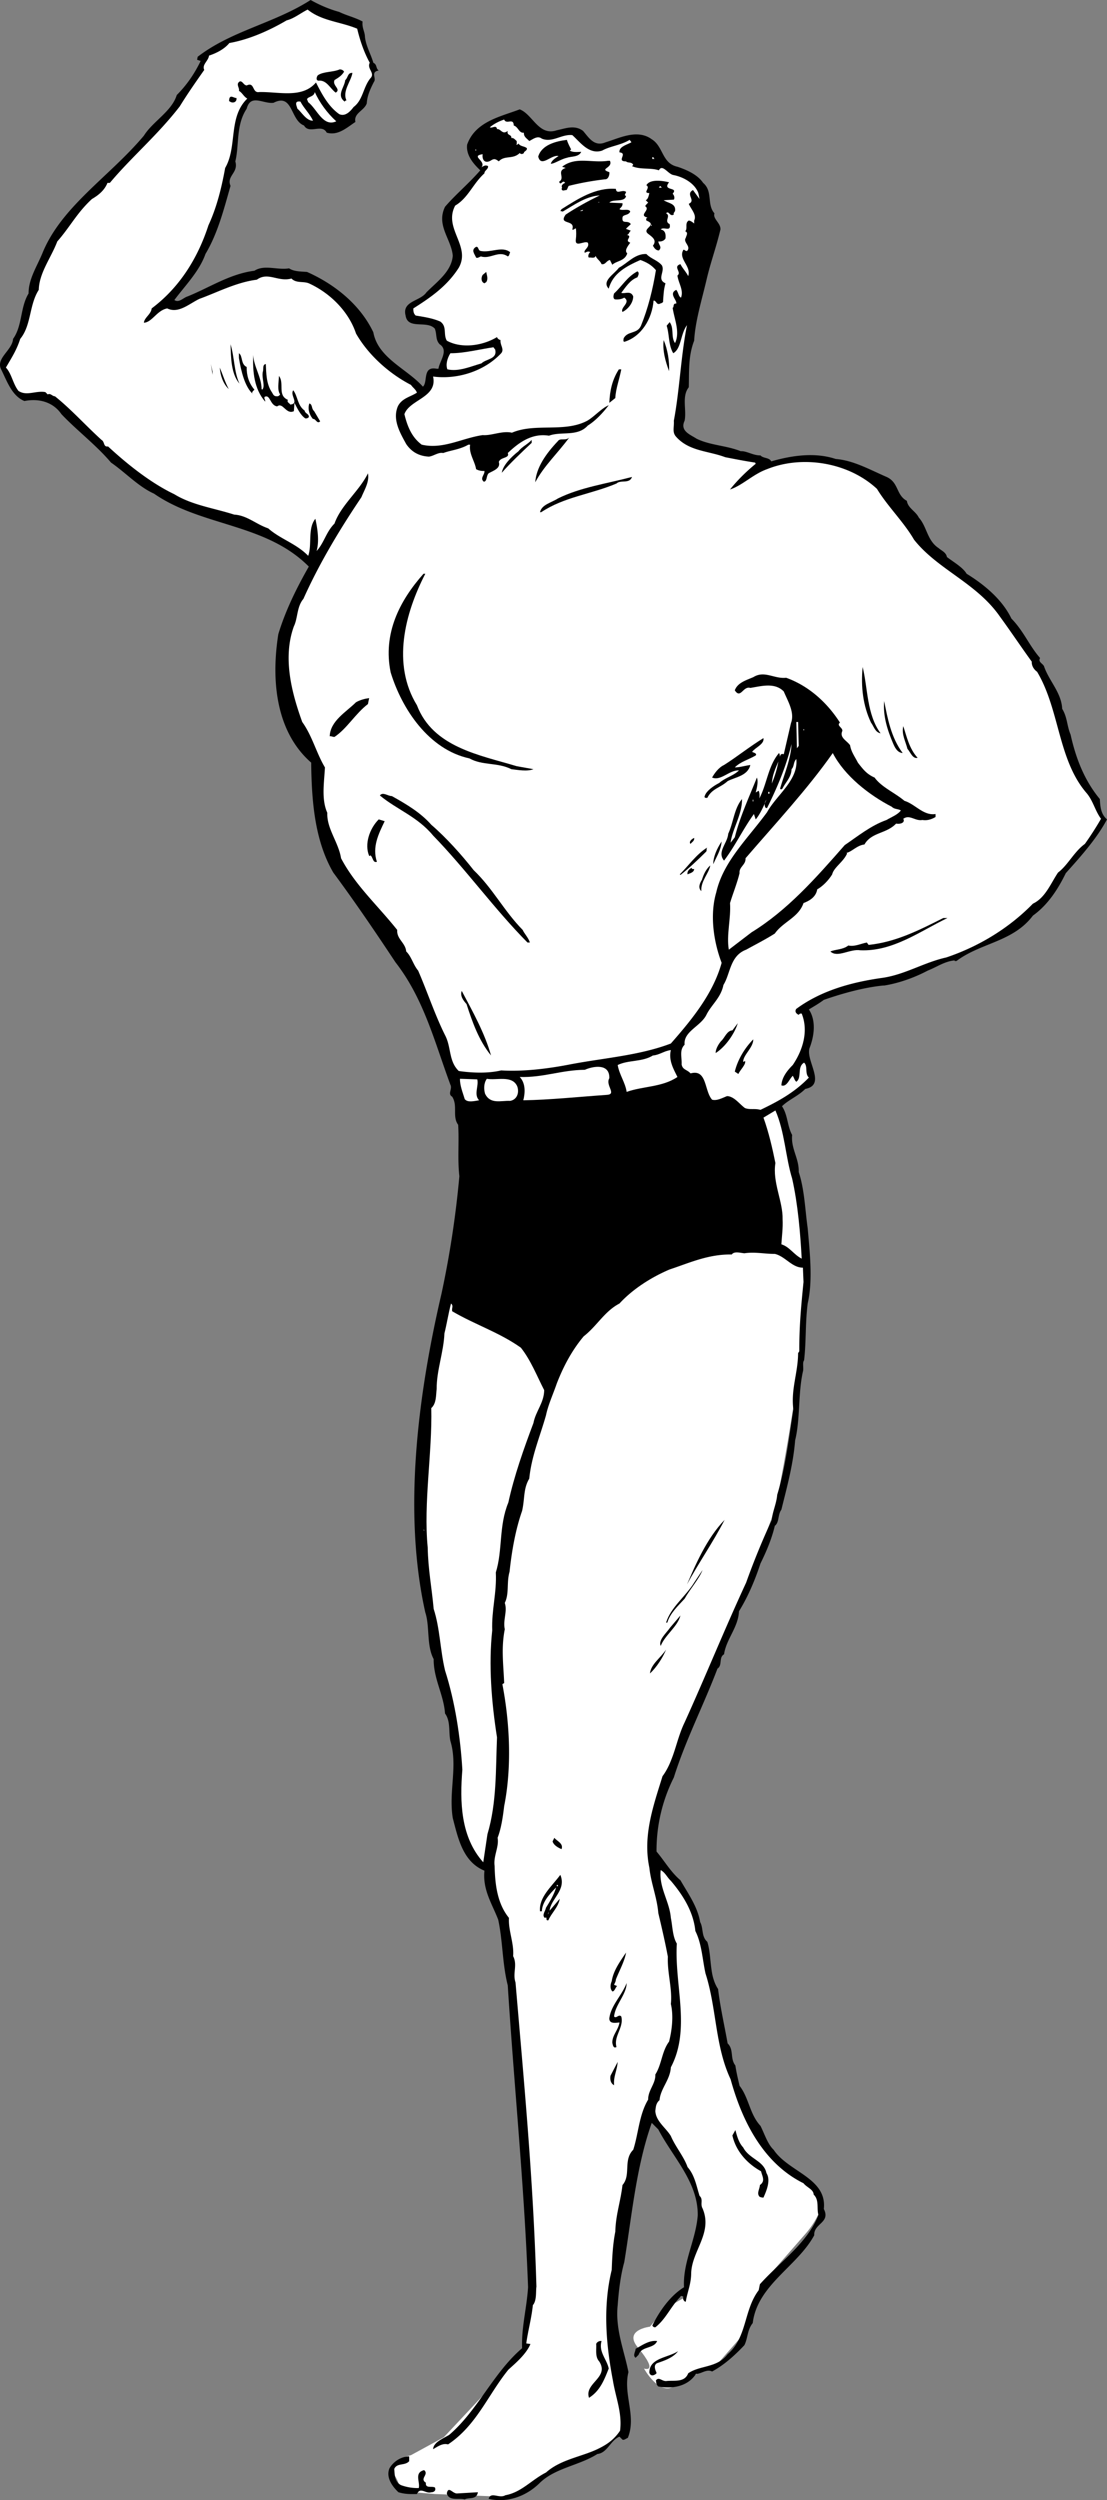 <svg xmlns="http://www.w3.org/2000/svg" width="185.285" height="418.322"><rect width="100%" height="100%" fill="#808080" stroke="none"/><path fill="#fff" d="M124.285 206.8s-28.023 5.024-34.5 26.5c-6.523 21.524-8 51.5-8 51.5v26.5l1.5 6s1.477 7.024 2 13.5c.477 6.524 2.5 34 2.5 34l1.5 19-1.5 9.5-6 6.5-7.5 8-5.5 3s-4.523 1.024-3 3c1.477 2.024 1 3 1 3l6 .5 12.5.5 10-6s8.477-2.976 9-5.5c.477-2.476-3.523-17.976-1.5-26.5 1.977-8.476 6-26.5 6-26.5l7 10.5s1.977 6.024.5 12c-1.523 6.024-1.5 8.5-1.5 8.5l-3.5 2-2.5 3s-4.523.524-2 3.5c3.625 4.407 1 3.5 1 3.5s2.477 4.524 5 3c2.477-1.476 7.5-4 7.5-4l3.5-4 4-9.5 7-8s5.477-5.976 1-8.5c-4.523-2.476-11.023-9.476-12.5-16-1.523-6.476-4.523-21.976-6-27-1.523-4.976-7.5-11-7.5-11s-1.023-10.976 4.5-21c5.477-9.976 15.5-38 15.5-38s2.477-11.976 4-24c1.477-11.976 1-20 1-20"/><path d="M56.785 2c1.277.625 2.676.926 3.902 1.602-.125 1.125.375 1.625.399 2.597.176 1.528.976 2.828 1.402 4.301.672.324.375.926.899 1.3-1.426.227-.325 1.325-.801 1.9-.625 1.226-1.125 2.327-1.2 3.6-.425 1.227-2.226 1.626-1.898 3.102-1.527 1.024-2.926 2.325-4.8 1.797-.825-1.574-2.926.328-3.801-1.199-2.325-.875-1.825-5.473-5.102-3.8-1.723.226-3.824-1.575-4.5 1-1.824 2.726-1.223 6.124-1.898 8.8.574 1.926-1.524 2.426-.801 4.102-1.125 3.925-2.125 7.925-4.2 11.398-1.023 2.926-3.523 5.426-5.199 7.7.774.527 1.473-.376 2.2-.598 3.675-1.477 7.074-3.778 11.199-4.301 1.676-1.074 3.777-.074 5.8-.399.774.524 1.876.524 3 .598 4.575 2.027 8.876 5.426 11.102 10.102.774 4.324 5.672 6.125 8.297 9.097.875-.773-.125-3.472 2.3-3h.302c.175-1.273 1.773-3.074.199-4.097-.723-.778-.426-1.575-.801-2.602-1.324-1.473-4.523.227-4.898-2.2-.625-2.476 2.476-2.374 3.5-3.898 1.773-1.777 4.175-3.476 4.398-6.101-.223-2.774-2.824-5.074-1.297-8.2 1.774-2.074 3.973-3.874 5.899-6.101-1.024-.973-2.426-2.473-2.2-4.3 1.375-3.876 5.575-4.673 8.801-5.9 2.172.825 3.172 4.524 6.2 3.5 1.374-.273 2.972-.976 4.398.102.976 1.125 1.875 2.723 3.8 1.899 2.274-.676 5.274-2.274 7.7-.5 1.976 1.226 1.676 4.023 4.3 4.601 1.575.524 3.376 1.325 4.301 2.7 1.676 1.425.575 3.625 1.899 5.097-.324.926 1.074 1.625 1 2.703-.723 3.024-1.625 5.422-2.301 8.297-.824 3.528-1.922 7.028-2.098 10.301-1.027 2.625-.824 5.324-.902 7.8-1.223 1.524-.324 3.825-.7 5.602-.823 1.723.977 2.325 2 3 2.278 1.125 4.977 1.125 7.403 2.098.973-.074 2.074.727 3.297.7.477.527 1.477.327 1.8 1 3.376-.973 7.278-1.575 10.802-.4 2.976.227 5.773 1.825 8.5 3 2.074.927 1.574 3.024 3.398 4 .176 1.227 1.477 1.727 2 2.802 1.375 1.523 1.375 3.824 3.3 5.097.477.426 1.278.727 1.403 1.5 1.074.828 2.672 1.727 3.297 2.801 2.977 1.824 5.977 4.324 7.5 7.5 2.078 2.125 2.977 4.527 4.8 6.602-.425.722.575.925.7 1.5.875 2.425 2.875 4.324 3 7 .875 1.425.777 2.824 1.402 4.3.875 3.922 2.274 7.625 4.899 10.797.074 1.328.176 2.528 1.199 3.403-1.723 3.222-4.324 6.125-6.898 9-1.325 2.722-3.024 5.324-5.5 7.097-3.325 4.426-8.727 4.528-12.801 7.602h-.301v-.102c-1.625.125-3.023 1.125-4.5 1.703-2.324 1.223-4.922 2.125-7.297 2.5h-.203c-3.223.325-6.824 1.325-9.898 2.399-.825.625-1.727 1.125-2.5 1.601 1.273 1.922.875 4.524.101 6.5-.625 2.125 2.875 6.125-.703 6.797-1.223 1.227-2.824 1.828-3.898 2.903.976 1.425.875 3.324 1.699 4.8-.223 2.325 1.176 3.922 1.101 6.2.973 2.925 1.075 6.425 1.5 9.398.375 4.227.875 8.824 0 12.602-.425 3.425-.226 6.222-.601 9.5-.324.425-.024 1.324-.2 1.898-.824 3.727-.425 7.926-1.3 11.5-.324 4.125-1.426 8.027-2.301 11.602-.625.824-.324 2.125-1.098 2.699-.527 2.226-1.425 4.324-2.402 6.3-.922 2.825-2.125 5.626-3.598 8-.125 2.723-2.125 4.626-2.5 7.2-.925.523-.226 1.824-1.101 2.398-2.324 6.125-5.324 11.926-7.301 18.203a27.136 27.136 0 0 0-2.898 12.399c1.375 1.625 2.375 3.426 4 4.8 1.273 2.223 2.875 4.426 3.3 7 .575 1.024.176 2.426 1.2 3.301.773 2.422.273 5.625 1.8 7.899.375 3.125 1.075 6.125 1.598 9.101 1.078 1.024.375 2.524 1.3 3.7.177 1.222.477 2.425.7 3.398 1.578 2.027 1.676 4.727 3.5 6.7.676 1.327 1.176 3.027 2.203 4 2.473 3.726 8.973 4.726 8.399 9.902 1.175 2.324-1.727 2.425-1.602 4.398-2.824 5.227-9.523 8.324-10.297 14.7-.926 1.124-.828 2.624-1.402 3.702-1.723 1.825-3.426 3.325-5.399 4.399-.925-.477-1.824.426-2.699.398-1.426 2.227-4.226 2.528-6.3 2.102-.325-.274-.325-.574-.403-1 .477-.676.977.125 1.703.101 1.274-.175 3.074.325 3.7-1.3 1.972-1.375 4.874-.875 6.597-3.2 3.277-2.777 2.676-7.375 5.203-10.703l.2-1c3.374-3.773 7.972-6.875 9.8-11.597-.328-1.075.172-2.477-.8-3.403-.028-.875-1.126-1.172-1.7-1.898-6.828-3.375-10.328-10.574-12.203-17.399-2.625-5.578-2.324-11.875-4.2-17.703-.523-2.375-.624-4.972-1.698-7.097-.325-3.278-2.125-6.075-4.102-8.403-.625-.574-.922-1.375-1.7-1.797-.323 2.922 1.477 5.223 1.7 8 .277 1.325.277 3.125 1 4.297-.422 6.926 2.375 14.328-1 20.703-.125 2.125-1.723 3.524-1.898 5.5-.625.524-.625 1.223-.7 1.797.074 1.727 1.774 2.828 2.598 4.203.777 1.825 2.176 3.422 2.8 5.2 1.177 1.324 1.477 3.125 2 4.8.677.625.075 1.325.5 2.098 1.778 4.125-1.823 7.125-1.898 10.902-.027 1.825-.625 3.024-.902 4.7-.125.125-.625-.375-.398-.801-.227-.176-.524-.176-.5 0-1.625 1.625-2.426 3.726-4.2 5.101-.324.024-.425-.175-.5-.3 1.176-2.375 2.973-4.977 5.301-6.403-.226-4.172 1.973-7.875 2.297-12 .078-5.574-4.125-9.672-6.598-14.398l-1.101-1.102c-2.625 7.426-3.324 15.528-4.598 23.301-.625 2.227-.926 4.824-1.101 7.2-.426 4.027 1.074 7.527 1.8 11.202-.925 3.723 1.375 7.325-.101 11-.324.125-.625.422-.899.297l-.5-.5c-1.527.625-2.027 2.727-3.699 2.903-3.027 1.925-7.027 2.324-9.601 4.8-2.325 2.325-5.524 3.422-8.602 2.7.375-1.278 1.777.023 2.8-.602 2.677-.473 4.376-2.574 6.802-3.8 3.675-3.274 9.476-2.575 12.398-7 .375-2.973-.723-5.473-1.2-8.4-1.124-5.874-1.722-12.273-.198-18.5.074-1.976.175-4.273.601-6.398.074-2.875.875-4.976 1.2-7.8 1.472-1.676.073-4.176 1.8-5.903.875-2.672.973-5.875 2.5-8.398-.027-1.574 1.274-2.676 1.2-4.2 1.074-1.675 1.074-3.874 2.3-5.5.473-1.874.774-4.277.297-6.3.277-2.477-.625-5.274-.5-7.899-.422-2.277-1.023-4.875-1.598-7.3-.226-2.676-1.226-4.977-1.5-7.602-1.125-5.375.676-10.375 2.2-15.3 1.976-2.673 2.273-6.075 3.699-9 3.574-7.876 6.676-15.575 10.3-23.4a124.607 124.607 0 0 1 4.301-10.5c.074-1.273.774-2.675.899-4.198 1.375-4.477 1.976-9.575 2.699-14.301-.422-3.375.777-6.074.8-9.399l.2-.3c-.023-4.075.277-7.278.703-11.602l-.101-2.398c-1.825.023-2.926-1.875-4.7-2.301-1.625.023-3.324-.375-5.101-.102-.723-.074-1.723-.375-2.098.203-3.926-.078-7.125 1.422-10.402 2.5-3.125 1.325-6.223 3.325-8.399 5.7-2.527 1.324-3.726 3.722-6 5.5-2.027 2.425-3.425 5.125-4.5 7.898-.625 1.824-1.425 3.527-1.8 5.3-1.024 3.626-2.426 6.825-2.801 10.602-1.024 1.723-.723 3.325-1.2 5.399-1.124 3.226-1.726 6.726-2.101 10.199-.523 1.824-.023 3.625-.797 5.2.473 1.425-.328 2.827 0 4.402-.625 3.222-.226 5.824-.101 9l-.301.199c1.277 6.625 1.574 14.023.3 20.398-.226 1.926-.523 3.828-1.101 5.301.277 1.527-.723 3.027-.5 4.7.078 3.226.477 6.327 2.402 8.702-.125 2.125.875 4.223.7 6.399.773 1.523-.125 2.824.398 4.398 1.477 17.328 2.977 33.028 3.5 50.903-.125.824.078 2.324-.598 3.097-.226 2.227-.824 4.328-1.101 6.403l.699.097c-.723 1.727-2.523 3.227-3.7 4.301-3.425 4.227-5.323 9.324-10.097 12.5-.926-.273-1.828.426-2.5.8.074-1.175 1.672-1.773 2.7-2.398 4.773-4.078 7.374-10.375 12.199-14.5-.125-3.476.773-6.675 1-10.203-.625-16.972-2.325-33.472-3.399-50.5-.926-3.672-.828-7.472-1.601-11-1.024-2.672-2.625-4.972-2.301-8.199-3.625-1.473-4.426-5.473-5.301-8.8-.723-4.473.875-8.673-.398-12.9-.325-1.476.074-3.273-.899-4.6-.226-3.173-1.926-5.774-1.902-9.098-1.223-2.278-.625-5.477-1.399-7.801-3.824-17.074-1.125-36.875 2.7-53.301a163.71 163.71 0 0 0 3-19.7c-.325-2.773-.024-5.773-.2-8.6-1.027-1.376-.027-3.173-1-4.7-.824-.473.075-1.273-.3-2-2.625-7.074-4.426-14.375-9.2-20.5-3.226-4.875-6.824-10.176-10.402-15-3.125-5.375-3.625-11.973-3.7-18.398-5.925-5.176-6.722-13.778-5.5-21.5 1.177-3.875 2.977-7.575 5.102-11.301-7.226-7.274-17.925-6.676-25.902-12.2-2.625-1.175-4.824-3.574-7.2-5.199-2.523-2.976-5.722-5.375-8.3-8.101-1.422-2.074-3.824-2.676-6.2-2.2-2.124-.874-2.925-3.374-3.898-5.3-.925-1.875 1.875-3.176 2-5.102 1.575-2.172 1.176-5.273 2.598-7.597-.023-2.375 1.375-4.477 2.3-6.7 3.177-7.875 11.278-12.875 17-19.703 1.477-2.375 4.677-4.074 5.5-6.797 1.677-1.675 2.977-3.578 4-5.703L32.989 10l.098-.5C38.762 5.125 45.863 3.926 51.988 0c1.473.824 3.074 1.527 4.797 2"/><path fill="#fff" d="M59.785 4.8c.477 2.024 1.176 4.024 2.102 5.7-.524 1.027.976 1.727.101 2.602-1.226 1.523-1.226 3.625-2.8 4.8-.626.825-1.426 1.625-2.403 1.2-1.824-1.278-2.922-3.375-3.898-5.301-2.325 2.726-6.227 1.523-9.5 1.601-1.227.223-.727-1.777-2.102-1.101-.523-.074-.625-.676-1.098-.7-.824.426-.027 1.126-.199 1.598.574.328.774.926 1.399 1.301-3.227 3.125-1.625 8.027-3.7 11.602-.625 3.425-1.425 6.625-2.8 9.597-1.727 5.328-4.727 10.328-9.5 13.903-.125 1.023-1.227 1.523-1.301 2.398 1.375-.074 2.176-2.074 3.902-2.398 1.875.925 3.672-.778 5.399-1.602 2.976-1.074 6.175-2.773 9.601-3.2 1.875-1.374 3.574.427 5.797-.198.777.824 1.977.425 2.902.8 3.575 1.625 6.676 4.723 7.899 8.399 2.074 3.625 5.574 6.726 9.199 8.601.375.524.777.723 1 1.297-1.125.727-2.523.926-3.2 2.301-.925 2.227.376 4.426 1.403 6.3.973 1.427 2.274 2.024 3.797 2.102.777-.078 1.578-.777 2.402-.601 1.274-.477 2.774-.574 4.2-1.399h.3c-.226 1.524.774 2.723 1 4.098.375.227.875.324 1.399.3.074.626-.824 1.227-.098 1.802.574-.075.375-.977.797-1.403.578-.375 2.078-.773 1.703-1.898.274-.875 1.875-.574 1.5-1.5 1.774-1.676 3.973-3.375 6.899-2.899 2.074-.777 4.773.223 6.5-1.703 1.273-.773 2.574-2.172 3.5-3.398-1.227.523-2.426 1.926-3.602 2.601-3.824 2.024-8.723.325-12.598 2-1.625-.375-3.425.524-4.902.399-3.523.523-6.625 2.426-10.2 1.601-1.722-1.277-2.425-3.175-2.898-5.101.875-2.477 5.575-2.774 4.801-6.301 3.875.527 8.473-.773 11.399-3.898.574-.676-.227-1.375-.102-2.2-.324-.078-.523-.277-.598-.5-2.527 1.524-6.027 1.922-8.402.598-.625-1.074.078-2.375-1.098-3.2-1.324-.573-2.726-.773-4.101-1-.324-.273-.426-.675-.399-1.198 2.973-1.875 5.676-3.778 7.598-6.801 2.078-3.676-2.625-6.574-.598-10.399 2.176-1.277 2.973-3.675 4.899-5.402-.024-.473.676-.676.601-1.2-.425-.273-.824.024-1.101.2.875-1.074-1.926-1.875.199-2.2-.125.825.277 1.626 1.3 1.102.575-.375.778-.375 1.403.098.973-1.074 2.375-.273 3.5-1.398.172.222.473.222.7 0-.028-.278.574-.375.5-.801-.426-.375-1.126-.274-1.403-.801-.125.227-.324.227-.398.2.175-.075.074-.376.101-.598-.328-.278-.527-.575-.902-.5.074-.676-.824-.375-.598-1.2-.926.723-1.125-.375-1.8-.3-.126-.778-.825-.075-1.2-.301.672-.574 1.473-.977 2.399-1.301.375.926 1.574-.375 1.601 1 .774.227.875 1.324 1.7 1.2-.028.726.472.925.898 1.402.574-.278 1.375-.977 2.101-.403 1.774.727 3.274-.773 5.098-.597 1.277 1.125 2.777 3.324 5 2.597 1.375-.773 3.078-.875 4.602-1.797l.3.399c-.726.426-2.125.726-2 1.699 1.473.125-.625 1.527 1.098 1.5.277.324.977.027 1.203.602l-.203.199c1.375.625 3.176.226 4.5.699.578-1.176 1.578.727 2.5.8 1.578.325 3.477 1.325 4.102 3l.199 1-1.098-1.5c-1.328.727.574 1.727-.703 2.302.375.925 1.375 1.824.902 2.8v.5c-.324-.277-.625-.476-.902-.5-.723.422-.125 1.325-.598 1.797.575.227.176.727.098 1.102-.523.726.977 1.426.203 2.199-.328.027-.426-.273-.601-.2-.926 1.524 1.375 2.727.8 4.4-.324-.673-.925-1.274-1.3-2-1.325.425.273 1.327-.5 1.902.175 1.324 1.074 2.425.601 3.699-.426-.176-.426-.875-.8-1.301-1.325.625.175 1.727 0 2.3-.626-.073-.325.626-.602.7.277 1.926 1.277 4.027.402 5.902-.726-.976-.125-2.476-.902-3.5l-.5.598c.476 1.527.277 3.227 1.101 4.602 1.375-.778 1.176-3.176 2.301-4.7-1.027 5.125-1.226 10.825-2.203 16 .078 1.125-.324 1.922.402 2.7 2.176 2.425 5.375 2.324 8.2 3.398 1.675.324 3.175.625 5 .902l.101.2c-1.625 1.324-3.125 2.824-4.3 4.3 2.074-.675 3.874-2.578 6.199-3.402 5.875-2.375 13.574-1.176 18.398 3.3 1.777 2.927 4.477 5.524 6.203 8.5 3.973 5.024 10.473 7.227 14.399 12.9 1.773 2.425 3.574 5.124 5.3 7.5-.027.726.375 1.327.899 1.702 3.777 6.325 3.476 14.625 8.199 20.2 1.176 1.324 1.477 3.023 2.5 4.398a53.408 53.408 0 0 1-2.7 4.2c-1.823 1.327-2.823 3.527-4.5 4.8-1.222 1.824-2.124 4.227-4.198 5.2-4.125 4.226-9.227 7.226-14.5 9-3.727.827-6.825 2.827-10.602 3.402-5.223.722-10.324 2.125-14.5 5.199-.324.426-.023.824.402 1 .075-.074.176-.274.5-.2 1.176 2.926.176 6.126-1.5 8.598-1.027 1.028-1.824 2.125-1.902 3.403.875.324 1.277-.977 1.902-1.602.274.426.274.727.598 1 .977-.676.078-2.473 1.3-3.2.677.626.075 1.825.802 2.5-2.426 2.524-5.227 4.024-8.102 5.4-1.023-.274-1.723.027-2.598-.298-.925-.675-1.824-1.976-3-2-.824.325-1.726.825-2.5.598-1.324-1.473-.824-5.176-3.601-4.398-.625-.676-1.324-.575-1.5-1.5.074-1.176-.426-2.375.5-3.301-.223-2.274 2.777-3.074 3.699-5.102.875-1.672 2.375-2.773 2.8-4.898 1.177-1.875 1.075-4.875 3.802-5.899 1.574-.875 3.175-1.675 4.8-2.703 1.375-1.972 3.973-2.672 4.801-5.097.973-.375 2.074-.977 2.297-2.301.875-.477 1.875-1.477 2.5-2.5.277-1.176 1.875-2.074 2.5-3.5l-.098-.102c.875-.172 1.774-1.273 3-1.398 1.176-2.074 3.676-1.774 5.301-3.5.574.125 1.574-.074 1.2-.801 1.074-.773 1.972.426 3.199.2.773.124 1.476-.075 2.199-.5v-.5c-2.024.327-3.426-1.673-5.2-2.2-1.624-1.375-3.824-2.273-5-3.898-1.324-.575-1.925-1.375-2.8-2.5-.426-.875-1.125-1.778-1.301-2.903-.523-.773-1.824-1.273-1.297-2.398.074-.574-1.027-.875-.402-1.399-2.223-3.476-5.324-6.175-9-7.5-2.024.223-3.625-1.277-5.5-.101-1.223.523-2.625.926-3.098 2.199.973 1.527 1.375-.773 2.598-.398 1.777-.278 4.074-.977 5.601.597.676 1.625 1.875 3.528 1.2 5.301l-1.2 5.2c-.527-.173-.625.226-.601.402-.125-.176-.024-.375-.2-.602-1.824 2.125-2.023 5.227-3.3 7.602.074-.375.074-.875-.098-1.301l-.5.3c.172-.675.473-1.777.2-2.5-1.325 3.325-2.825 6.524-3.7 10l-.703.899c.277-2.273 1.976-4.773 1.902-7.3-1.324 1.624-1.426 3.925-2.3 5.8-.126 1.625-1.926 3.027-.7 4.5 1.875-2.473 3.176-5.273 5-7.8l.301.902c.672-.778 1.273-2.075 1.797-3.301-.324.426-.422 1.023-.098 1.398h.2c1.675-3.375 3.175-6.875 4.101-10.699-.125 2.527-1.227 5.027-1.902 7.402-.024.223.277.223.402 0 .473-.976 1.473-1.875 1.5-3.203.473-.472.273-1.172.797-1.699.375 3.527-3.324 6.027-4.899 8.902-3.226 4.422-7.324 8.223-8.5 13.399-1.125 3.824-.425 8.324.899 11.8-1.422 5.126-4.922 9.426-8.5 13.5-5.324 2.024-11.324 2.426-16.899 3.5-3.726.723-7.824 1.223-11.5 1-2.226.524-4.824.426-7.101.098-1.723-1.672-1.223-3.972-2.297-6-1.727-3.472-2.926-7.172-4.5-10.797-.828-.976-1.125-2.375-2-3.203-.125-1.472-1.625-2.074-1.5-3.597-3.328-4.176-7.027-7.477-9.402-12-.426-2.676-2.426-4.977-2.301-7.602-1.023-2.273-.523-5.074-.398-7.598-1.426-2.375-2.125-5.277-3.801-7.601-1.723-4.774-3.324-10.676-1.399-16 .676-1.375.473-3.274 1.598-4.602 2.578-5.773 5.977-11.472 9.703-17 .473-1.172 1.375-2.574 1.098-4-1.426 2.926-4.524 5.328-5.598 8.403-1.426 1.425-1.726 3.222-3 4.597.473-1.672.172-3.672-.203-5.398-1.324 1.625-.523 4.324-1.2 6.199-2.023-2.074-4.624-2.773-6.698-4.598-2.024-.675-3.524-2.175-5.7-2.3-3.324-1.075-7.027-1.575-10-3.403-3.925-1.875-7.824-4.972-11.101-8-.824.125-.524-.773-1.098-1.097-2.828-2.575-5.027-5.075-7.8-7.301-.426.023-.727-.574-1.2-.301l-.402-.398c-1.625-.278-3.125.722-4.5-.2C2.16 64.227 1.96 62.527.988 61.5c.973-1.676 1.774-2.875 2.399-4.8 1.875-2.274 1.476-5.673 3.101-8.2.074-2.875 2.074-5.375 3.098-8.098 2.176-2.476 3.277-4.777 5.8-7.101.977-.574 2.075-1.375 2.602-2.7h.399c3.574-4.277 7.976-7.976 11.699-12.8 1.277-2.074 2.676-4.074 4.101-6.102-.425-.875.676-1.472.801-2.398 1.172-.375 2.574-1.074 3.399-2.102 3.273-.574 6.675-2.074 9.601-3.797 1.172-.277 2.274-1.175 3.5-1.8 2.375 1.925 5.473 2.023 8.297 3.199"/><path d="M57.586 12c-.426.727-1.024 1.027-1.598 1.402-.426.922 1.172 1.524.2 2.098-.926-.676-1.528-2.176-2.903-2-.422-.074-.324-.574-.098-.898.973-.676 2.473-.477 3.7-1 .273.023.574.125.699.398m1.402.2c-.226 1.425-1.726 3.027-1 4.6-.226.024-.226.126-.3.2-1.426-1.074-.028-2.375.097-3.598.477-.375.375-1.277 1.203-1.203"/><path fill="#fff" d="M56.285 20.3c-2.223 1.024-3.223-2.073-4.7-3.198l-.198-.5c.175-.477 1.175-.375 1.3-1.2.774 1.723 2.075 3.524 3.598 4.899"/><path d="M39.586 16.402c.074.723-.625.922-1.098.598-.226-.074-.125-.273-.101-.5.175-.676.773-.074 1.199-.098"/><path fill="#fff" d="M50.285 17c.578 1.125 1.578 2.027 2.102 3.2-1.125.027-1.926-1.473-2.602-2-.125-.473-.625-1.376.5-1.2"/><path d="m95.586 25-.2.2c.477.327 1.274.226 1.899.202-.422.922-1.625.723-2.398 1-1.024.223-2.125 1.024-2.7 1 .176-.578.676-.875 1.301-1.3-1.226-.278-2.926 2.023-3.402.097.574-1.972 2.976-2.574 4.8-2.797.176.625.477 1.125.7 1.598"/><path fill="#fff" d="M79.586 25h.101v.2h-.101V25m29.801 1.3c-.024.227.074.227.199.302h-.399V26.3h.2"/><path d="M101.785 26.902h.3c.575 1.223-1.925 1.325-.097 1.899.074.324-.125 1.226-.703 1.199a47.026 47.026 0 0 0-6.098 1.102c-.226.324-.226.824-.601.699-.426.226-.723-.074-.5-.399-.223-.375.176-.675.5-.8-.426-.676-.723.625-1-.2 1.074-.675-.524-1.777 1.101-2.3l-.601-.2c2.277-1.777 4.976-.578 7.699-1m10.203 3.598c-1.226 1.527 1.672.727.598 1.902.277.325.375.723.199 1l-1.7.098c.778.527 2.075.527 1.903 1.8-.125.227-.328.427-.203.602-.723.422-.824-.777-1.297-.203.875.426-.426 1.328.598 1.801.277 1.426-1.024.324-1.5.902.777.125.875.825.8 1.5-.324.524-.925.524-1.199.5.074.625.676.922.098 1.5-.523.024-.824-.476-1-.8.676-.875-.023-1.375-.7-1.903-1.425-.972 1.677-1.472-.398-2.297-.027-.175-.125-.375.2-.5-1.625-.375.574-1.277-.399-1.902.074-.176.274-.375.5-.598l-.402-.402c.375-.176.476-.676.601-1.2-1.226.024.274-.874-.5-1.3.575-1.074 2.676-.773 3.801-.5"/><path fill="#fff" d="m110.285 31.402.203-.3.297.3zm0 0"/><path d="M103.086 31.602c.074 1.023 1.074.023 1.699.5-.023.324-.422.523 0 .699-.223 1.125-2.223.426-2.797 1.101l2.2.098c.073.527-.325.727-.5 1 .472.324 1.574-.176 1.8.402-.328.723-1.226.422-1.3 1-.126 1.223.874.325 1.398 1.098-.324.324-.723.625-.801.8l.8.302c-.323.222-.323.722-.698.699 1.175.226-.524.926.601 1.3-.426.626-1.027 1.325-.5 1.801-.426 1.325-1.828 1.223-2.5 1.899l-.402-.801c-.625.125-.723.824-1.399.7-.226-.575-.824-.876-1-1.4-.125.524-.726.227-1.101.302-.223-.075-.125-.676.199-.903-.324-.273-.723.028-.898.102-.325-.477.875-.875.5-1.7-.625-.374-2.227.926-2-.601.074-.473.074-1.375 0-1.8-.325.124-.426.327-.602.202.578-1.777-2.422-.675-1.098-2.5 1.774-1.175 3.774-2.277 5.7-3.203-2.325.125-4.325 1.625-6.2 2.703l-.402-.101.203-.301c2.672-1.676 5.672-3.676 9.098-3.398"/><path fill="#fff" d="m100.086 33.902.101-.101h.2zm-2.5 1.2c-.024.125-.125.222-.2.199h-.3c.074-.074.176-.074.5-.2m11.402 2.699h.098v-.198h-.098v.199"/><path d="M80.488 42c1.672.324 3.574-.875 4.899.2-.125.226-.125.624-.399.702-1.527-1.078-2.926.524-4.5 0-.328.125-.527.325-.8.2-.227-.575-.926-1.278 0-1.801.472-.074.273.625.8.699m30.297 2.402c.578 1.024-.922 2.325.602 3-.325 1.125-.325 2.024-.399 2.899.074.426-.426.426-.5.5-.625.324-.625-.574-1.101-.5-.227 3.023-2.024 6.023-4.899 6.898-.226-.074-.125-.375-.101-.597.675-1.278 2.273-.676 2.898-2.102 1.176-2.875 1.977-6.074 2.5-9.3-.824-.973-1.723-1.376-2.598-1.7-2.324 1.027-4.625 2.227-5.3 4.8-1.227-1.273.875-2.374 1.699-3.5 1.476-.773 2.676-2.374 4.601-2.3.774.824 1.875 1.027 2.598 1.902"/><path d="M106.687 46.402c-1.226.422-2.027 1.723-2.699 2.598.574.227 1.574-.473 2 .602-.027 1.222-1.027 2.222-1.8 2.597-.426-.773 1.472-1.574.3-2.398-.527.324-1.226.324-1.5.3-.426-.074-.328-.675-.203-1 1.375-1.277 2.176-2.777 3.902-3.699.375.223.176.625 0 1m-25.3.798-.301.202c-.524-.175-.625-.875-.301-1.402l.602-.5c.074.527.375 1.125 0 1.7m30.601 14.902c-.625-1.676-1.125-3.477-.902-5.2.676 1.625.976 3.524.902 5.2M40.086 64.2c-1.426-1.673-1.426-4.376-1.5-6.598.676 2.222.574 4.625 1.5 6.597"/><path fill="#fff" d="M82.887 58.5c.375 1.625-1.524 1.527-2.301 2.3-1.824.524-3.824 1.427-5.7 1-.324-.773-.023-1.874.5-2.698 2.274.023 4.977-.676 7.2-1l.3.398"/><path d="M41.285 61.402c-.023 1.422.375 2.723 1.3 3.797-.222.227-.624.528-.198.801-1.426-1.273-2.024-3.875-2.399-6.098v-.8c.672.425.274 1.824 1.297 2.3m2.5 3.7.102.097c.574-.574-.125-1.875.101-3 .172-.375-.125-1.172.5-1.297.074 1.524.074 3.325 1 4.7.172.222.274.722.797.699.176.023.375.023.602-.301-.524-.773-.227-1.973-.2-3.098.973 1.223-.324 3.223 1.5 4-.226.422.274.524.399.797 1.574-.172-.125-1.574.5-2.398.777 1.023.676 2.523 1.902 3.398.074.528.774.528.7 1.102-.227.226-.426.226-.602.199-.824-.574-1.324-1.676-1.801-2.598l-.098 1.399c-1.324.625-1.824-1.574-2.8-.801-1.227-.176-1.125-2.074-2.102-1.598-.125.325.176.524.102.797-1.825-2.074-2.125-4.972-2-7.797.074 1.922 1.375 3.625 1.398 5.7M35.586 62.7l-.301-1.798.3 1.297zm2.699 2.402c-.922-.875-1.422-2.278-1.5-3.602.477 1.125.875 2.426 1.5 3.602m65.703-3.302c-.328 1.727-.926 3.227-1 4.802l-1 .8c.074-1.976.473-3.875 1.598-5.601h.402M52.586 68.8l1 1.7c-.524.527-.723-.473-1.2-.398-.624-.676-.925-1.778-.601-2.602.578.227.277.824.8 1.3m42.7 4.4c-1.922 2.624-4.223 4.726-5.7 7.5.177-2.473 1.778-4.774 3.802-6.9.375-.573 1.273.024 1.898-.6m-6.297.902c-1.625 1.523-3.625 3.425-5 5 .172-1.176 1.473-2.575 2.797-3.602.578-.773 1.578-1.176 2.203-1.898v.5"/><path fill="#fff" d="m82.086 76.2-.5.8.5-.8"/><path d="M105.785 79.8c-.422 1.227-1.922.427-2.598 1.102-4.324 1.825-8.726 2.223-12.601 4.797h-.2c.274-1.273 1.876-1.574 3-2.297 3.774-1.875 8.176-2.476 12.399-3.601M71.187 96c-3.425 6.625-5.625 15.125-1.402 22 2.676 7.027 10.477 8.324 16.703 10.2l2.797.5c-1.023.425-2.625.124-3.7 0-2.323-1.173-4.823-.575-7-1.798-6.823-1.476-11.323-8.277-13.198-14.402-1.325-6.473 1.476-11.973 5.5-16.5h.3m76.2 26.7c-.926-.173-1.125-1.173-1.602-1.798-1.324-2.777-1.723-5.976-1.398-9.3.875 3.523.675 7.925 3 11.097M61.586 117.8c-2.125 1.626-3.524 4.126-5.598 5.5-.328.024-.527-.175-.8-.1.074-2.575 2.773-4.075 4.398-5.7.676-.375 1.375-.574 2.199-.7l-.2 1m89.501 8.2c-.926-.074-1.324-.973-1.598-1.598-.926-2.175-1.726-4.578-1.5-7.101.574 2.926 1.172 6.125 3.098 8.699"/><path fill="#fff" d="m133.687 124.8-.3.4-.102-4.4h.3l.102 4"/><path d="M153.586 126.8c-.824.227-1.223-.976-1.7-1.5-.324-1.273-1.023-2.476-.699-3.8.575 1.727.973 3.727 2.399 5.3"/><path fill="#fff" d="M134.488 122.2h.098v-.2h-.098v.2"/><path d="M125.887 125.8c.175.126.875.227.601.602-1.226.723-2.527 1.024-3.5 2 .672.024 1.672-.277 2.598-.402-.426 1.824-2.524 2.027-3.801 2.7-1.223 1.124-2.625 1.226-3.398 2.8-.227.027-.625.027-.399-.398.274-.778 1.375-1.575 2.399-2.102.976-.875 2.375-1.176 3.3-2.098-1.625-.078-3.027 1.825-4.5 1.2.375-.676 1.075-1.676 2-2.102 2.176-1.375 4.274-3.074 6.598-4.5.176 1.027-1.324 1.527-1.898 2.3"/><path fill="#fff" d="M149.285 135c.375.426 1.078.324 1.5.602-.523.722-1.625 1.125-2.398 1.597-2.625.926-4.825 2.727-7 4.203-4.926 5.625-9.625 10.922-15.602 14.598l-3.797 2.902c-.426-2.476.375-5.175.2-7.8.472-1.575 1.175-3.278 1.597-5-.125-1.075 1.078-1.375 1-2.5 4.977-5.778 10.375-11.575 14.602-17.602 1.976 3.824 6.074 7.027 9.898 9m-20.098-3.898c.074-1.375.575-2.477 1.098-3.7-.223 1.325-.625 2.524-1.098 3.7"/><path d="M79.285 145.602c3.176 3.023 5.078 6.824 8.203 10 .274.625.973 1.324 1.2 2.097h-.403c-5.523-5.574-10.324-12.273-15.797-17.898-2.625-3.176-6.125-4.375-8.902-6.7.476-.675 1.375.126 2 .098 2.375 1.328 4.777 2.727 6.601 4.801 2.473 2.125 5.075 5.027 7.098 7.602"/><path fill="#fff" d="M128.586 132.8h.199v-.3h-.2v.3m-2.597 1h.098v.302h-.098v-.301m-.601 1.699-.2.602.2-.602"/><path d="M64.387 137.402c-1.024 2.125-2.125 4.325-1.301 6.797-.723.227-.625-.773-1.098-1.097-.027.125-.125.125-.203.097-.824-1.972.078-4.574 1.602-6.097l1 .3m51.199 3.798c-.324-.274.074-.774.601-1 .074.527-.425.726-.601 1m3.801 3.402c-.024-1.176.574-2.575 1.398-3.801-.125 1.523-.922 2.625-1.398 3.8m-1-2.801c-.227.227-.024.524-.2.7-1.425 1.426-2.925 2.824-4.3 3.902l-.102-.101c1.477-1.477 2.777-3.375 4.602-4.5m-1 7.301c-.625-.575-.227-1.375.101-1.903.274-.875.672-1.773 1.399-2.398-.227 1.324-1.625 2.625-1.5 4.3m-1.2-3.699c-.027.625-.824.723-1.101.899-.125-.375.176-.875.699-1.102-.023.227.176.227.402.203m42.399 8.2c-4.625 2.222-9.125 5.625-14.598 5.398-1.726-.273-3.828 1.324-5 .2.875-.376 2.074-.274 3-1 1.074.226 1.973-.274 3.098-.5l.3.402c4.575-.477 8.477-2.477 12.5-4.5h.7m-76.399 23c-2.027-2.477-3.125-5.575-4.101-8.602-.524-.574-1.125-1.375-.801-2.2 1.875 3.524 3.875 7.126 4.902 10.802m37.598-.402c-.023-.575.375-1.376.902-2 .575-.473.973-1.774 1.899-1.798l.902-1.203c-.527 1.727-2.027 3.926-3.703 5m6.301-2.297c-.024 1.422-1.625 2.524-1.7 3.7.075.125.176.023.301-.102.274.527-.824 1.527-1.101 2.2l-.598-.4c.473-1.976 1.672-3.976 3.098-5.398"/><path fill="#fff" d="M112.285 175.7c-.422 1.726.477 3.226 1.102 4.5-2.524 1.726-5.825 1.527-8.5 2.5-.227-1.575-1.227-2.876-1.5-4.5 1.773-.876 4.074-.473 5.898-1.598 1.078-.075 1.875-.778 3-.903m-10.297 4.703c-.726 1.223 1.375 2.723-.5 2.797-4.726.328-9.426.828-13.902.903.277-1.075.476-2.778-.598-3.903 3.973.125 6.973-1.172 10.899-1.199 1.273-.574 4.175-1.176 4.101 1.402m-22.101.2c.273 1.125-.625 2.523.3 3.5-.824.125-1.925.425-2.402-.2-.324-1.078-.824-2.277-.797-3.402l2.899.102m6.699 1.198c.375 1.126-.125 2.227-1.2 2.4-1.523-.075-3.324.624-4.199-1.2-.226-.773-.226-1.773.301-2.5 1.574.324 4.274-.676 5.098 1.3m46 15.4c.976 4.327 1.375 9.226 1.601 13.402-1.324-.676-2.027-1.977-3.402-2.403.078-1.375.277-2.672.203-4.199.074-2.973-1.726-6.176-1.203-9.398-.523-2.575-1.125-5.176-2-7.602l2-1.2c1.578 3.626 1.676 7.727 2.8 11.4m-56.898 22.202c3.774 2.223 7.875 3.524 11.5 6.098 1.676 2.125 2.676 4.727 3.899 7.102-.024 2.125-1.426 3.523-1.801 5.5-1.625 4.324-3.223 8.824-4.2 13.3-1.624 3.922-.925 7.922-2.097 11.7.172 3.425-.726 6.222-.601 9.699-.625 5.726-.125 12.023.8 17.898-.226 5.426-.027 10.926-1.601 16.203l-.7 4.7c-3.824-4.278-3.925-10.176-3.5-15.5-.324-5.477-1.226-11.375-2.898-16.602-.828-3.473-.828-6.973-1.902-10.3-.324-3.575-.926-6.575-1-10.298-.723-7.476.777-15.777.601-23.3.875-.778.774-2.176.899-3.2-.024-3.078 1.176-6.175 1.3-9.3.376-1.477.676-3.375 1.102-5 .473.425.074.722.2 1.3"/><path d="M121.285 254.3c-1.922 3.727-4.422 7.325-6.297 10.802 1.375-3.176 3.274-7.676 6.297-10.801"/><path fill="#fff" d="m70.988 256.2-.101-.298.101.098zm0 0"/><path d="M114.586 267.5c-1.125 1.227-2.426 2.426-2.899 4h-.199c.774-2.574 3.274-4.375 4.7-6.7l1.398-2.1c-.524 1.425-2.125 3.226-3 4.8m-4 7.902c-.426-.976.875-2.078 1.601-3.101l1.7-2c-.426 1.824-2.625 3.324-3.301 5.101M108.785 280c.176-1.574 1.777-2.574 2.703-4-.527 1.324-1.625 3.027-2.703 4m-14.797 29.402c-.625-.277-1.328-.675-1.5-1.3l.297-.602c.375.527 1.578.926 1.203 1.902m-2 10.298 1.7-2c-.227 1.425-1.426 2.425-1.903 3.6-.625.126-.023-.675-.598-.398-.527-.476.075-1.078.2-1.703.675-1.074 1.375-2.273 1.699-3.398-1.125 1.125-2.324 2.426-2.399 4h-.3c-.227-2.375 1.976-4.176 3.398-6.102 1.078 2.528-1.625 4.028-1.797 6"/><path fill="#fff" d="M93.187 315.602h.2v-.2h-.2v.2m-1.5 4.698.2-.5-.102.4zm0 0"/><path d="M103.086 331.2c-.024.425-.223.624-.301.902l.5.199c-.324.324-.422.926-.797.898-.426-.472-.328-1.172-.101-1.699.273-1.773 1.375-3.273 2.398-4.8-.223 1.425-1.125 3.027-1.7 4.5m-.3 6.202c.375.422.777-.476 1.203 0 .473 1.825-1.328 3.325-.8 5.098-.528.324-.626-.375-.7-.7-.027-1.273.973-2.073 1.2-3.398-.528.024-1.727.325-1.7-.703.274-2.172 2.074-3.773 2.899-5.898-.024 1.926-1.926 3.625-2.102 5.601m0 11.5c-.523-.277-.723-.875-.598-1.601l1.2-2.301c-.125 1.527-.727 2.426-.602 3.902m21.602 10.398c.976 1.927 3.476 2.227 3.898 4.302.777 1.222-.023 3.023-.5 4.097-.223.028-.422-.074-.598-.097-.625-.575-.027-1.278 0-2 .973-.676.375-1.477.2-2.301-2.325-1.274-4.227-3.375-4.801-6l.5-.899c.277 1.024.574 2.125 1.3 2.899M109.988 391.7c-.527 1.327-2.625.827-3.101 2.3l-.5.5c-.524-.375-.024-.973 0-1.5 1.074-.574 2.273-1.473 3.601-1.3m-9.301 0c-.527 1.827.875 3.027 1.2 4.6-.727 1.825-1.426 3.727-3.301 4.9-.824-2.473 3.476-3.376 1.699-6.098-.723-.778-.422-2.075-.5-2.903.078-.273.477-.574.902-.5m12.801 1.703c-.828 1.125-2.426 1.625-3.5 2-.625.325-.328 1.024-.203 1.399.078.023.078.226.102.3-.426.426-1.024.524-1.2-.101-.027-2.473 3.075-2.473 4.801-3.598m-45 18.398c-.726.825-2.027.227-2.5 1.302.074 1.023.074 2.125 1.098 2.699a8.084 8.084 0 0 0 3 .5c.277-.977-.824-2.574.902-3 .875.726-.828 1.426.297 2.101-.125 1.024.977.524 1.5.797.277.528-.223.828-.598.801-.925.324-1.824-.973-2.402.3-1.223.024-2.023.024-3.098-.3-1.027-.973-2.125-2.473-1.5-4 .676-1.176 1.973-1.973 3.301-2v.8m11.5 5.2c-.226 1.324-1.527.824-2.203 1.2-1.023-.274-2.625.327-3-1 .277-1.376.977.124 1.8 0l3.403-.2"/></svg>

